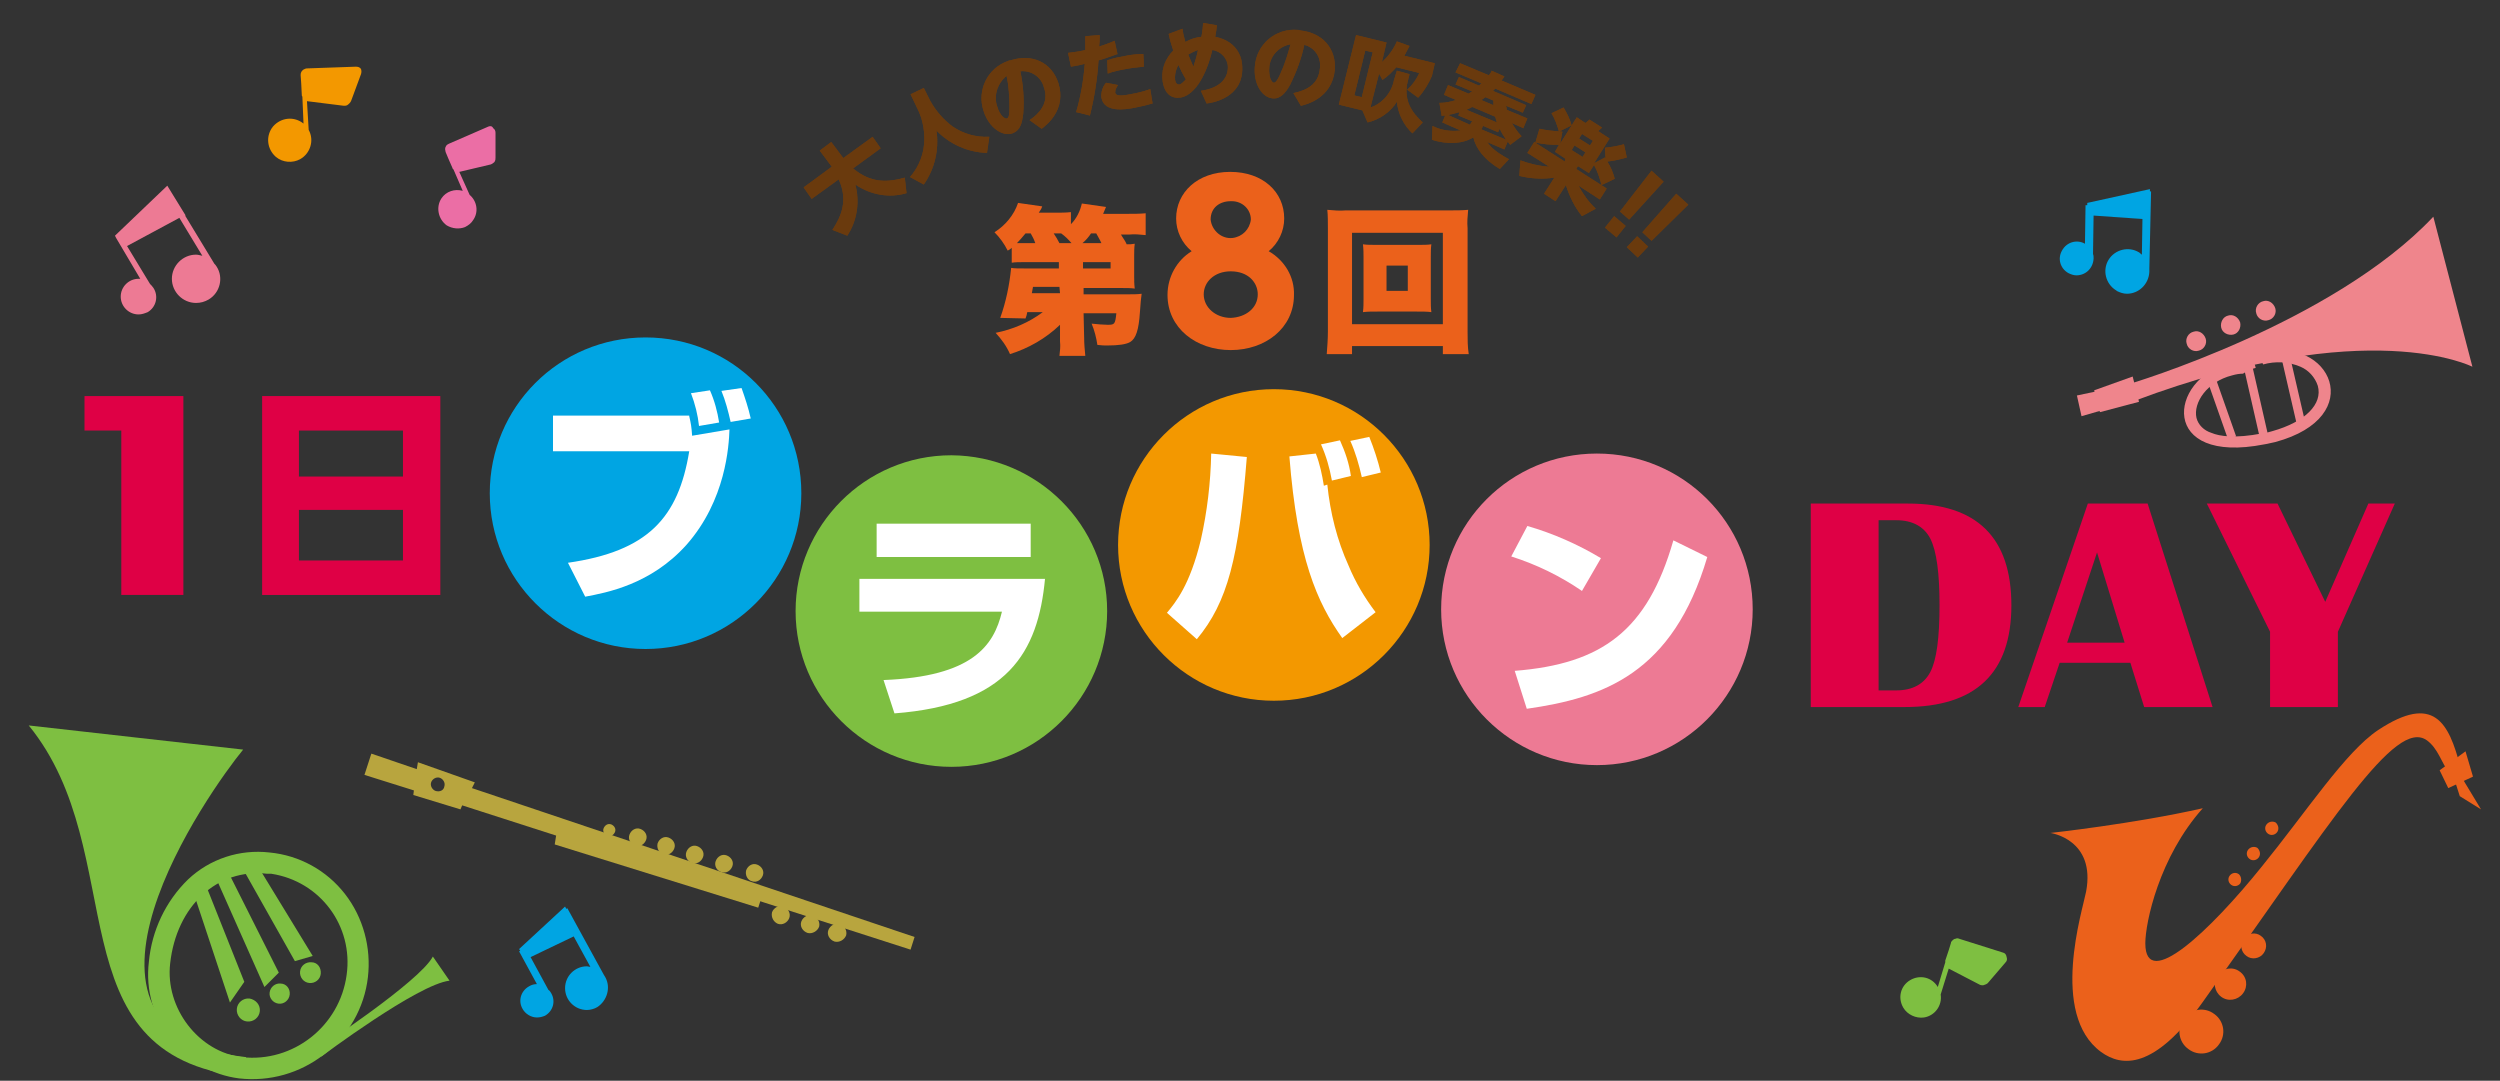 <?xml version="1.0" encoding="utf-8"?>
<!-- Generator: Adobe Illustrator 23.0.1, SVG Export Plug-In . SVG Version: 6.00 Build 0)  -->
<svg version="1.1" id="レイヤー_1" xmlns="http://www.w3.org/2000/svg" xmlns:xlink="http://www.w3.org/1999/xlink" x="0px"
	 y="0px" viewBox="0 0 434.9 188" style="enable-background:new 0 0 434.9 188;" xml:space="preserve">
<rect x="0" y="0" width="434.9" height="188" fill="#333333" stroke="none"/>
<style type="text/css">
	.st0{fill:#EF858C;}
	.st1{fill:none;}
	.st2{fill:#EB611B;}
	.st3{fill:#B8A53E;}
	.st4{fill:#7EBF41;}
	.st5{fill:#EB6EA5;}
	.st6{fill:#ED7A94;}
	.st7{fill:#00A5E3;}
	.st8{fill:#F39800;}
	.st9{fill:#FFFFFF;}
	.st10{fill:#DF0045;}
	.st11{fill:#6A3A0D;}
</style>
<g>
	<g id="お久しぶりさんも大歓迎">
		<g id="h1_mob">
			<g id="inst_and_notes">
				<g id="inst">
					<g>
						<path class="st0" d="M370.4,66.8c0,0,35.4-10.5,52.9-29.1l6.8,26.1c0,0-18.1-9.3-58.7,5.9L370.4,66.8z"/>
						<path class="st0" d="M392.7,61.5l1,1.9c2.1-0.6,4.4-0.5,6.5,0.4c1.4,0.6,2.5,1.8,3,3.3c0.9,3.2-2.2,6.3-7.9,7.9
							c-0.6,0.2-1.1,0.3-1.8,0.4c-4.7,0.9-7.4,0.5-8.8-0.1c-1.3-0.4-2.3-1.4-2.6-2.6c-0.6-2.6,1.8-6.3,6.2-7.4
							c0.7-0.2,1.3-0.3,2-0.3l0.4,0l-0.5,0c0.7-0.5,1.4-0.8,2.2-1l-0.6-2.3 M393.6,61.4c-1.2,0.3-2.4,0.8-3.5,1.4
							c-0.8,0.1-1.6,0.2-2.4,0.4c-10.5,2.8-12.1,17.7,6.2,14.1c0.7-0.1,1.3-0.3,1.9-0.4C412.1,72.5,405.3,58.3,393.6,61.4
							L393.6,61.4z"/>
						<line class="st1" x1="384.8" y1="66.3" x2="388.4" y2="76.4"/>
						
							<rect x="385.9" y="66" transform="matrix(0.943 -0.332 0.332 0.943 -1.783 132.21)" class="st0" width="1.5" height="10.7"/>
						
							<rect x="391.7" y="64" transform="matrix(0.975 -0.222 0.222 0.975 -5.74 88.68)" class="st0" width="1.5" height="11.9"/>
						
							<rect x="398" y="62.3" transform="matrix(0.975 -0.225 0.225 0.975 -5.146 91.239)" class="st0" width="1.5" height="11.9"/>
						<path class="st0" d="M383.7,58.9c0.3,0.9-0.3,1.9-1.2,2.1c-0.9,0.3-1.9-0.3-2.1-1.2c-0.3-0.9,0.3-1.9,1.2-2.1c0,0,0,0,0,0
							C382.5,57.4,383.4,58,383.7,58.9z"/>
						<path class="st0" d="M389.7,56.1c0.2,0.9-0.3,1.9-1.2,2.1c-0.9,0.2-1.9-0.3-2.1-1.2c-0.2-0.9,0.3-1.9,1.2-2.1
							C388.5,54.6,389.4,55.2,389.7,56.1C389.7,56.1,389.7,56.1,389.7,56.1z"/>
						<path class="st0" d="M395.8,53.6c0.3,0.9-0.3,1.9-1.2,2.1c-0.9,0.3-1.9-0.3-2.1-1.2c-0.3-0.9,0.3-1.9,1.2-2.1
							C394.6,52.1,395.5,52.7,395.8,53.6z"/>
						<polygon class="st0" points="371,65.5 372.1,69.9 365.3,71.7 364.3,67.9 						"/>
						<polygon class="st0" points="361.3,68.8 366,67.8 366.6,71.1 362.1,72.4 						"/>
					</g>
					<g>
						<path class="st2" d="M413.7,127c-5.7,3.8-12.4,14.1-20.2,23.7c-9,11.2-20.3,21.9-20.3,13.4c0-3.6,2.4-15,10-23.5
							c-11.9,2.7-26.5,4.3-26.5,4.3s7.9,1.1,6.2,10.2c-0.6,3.2-6.4,21.3,2.6,27.9c3.6,2.6,9.2,3.2,17.7-8.7
							c22.6-31.7,33.5-49.5,39-45.5c1.9,1.4,2.5,3.8,3.8,5.6c0.6-0.4,1.3-0.7,2-1C426,125.7,423.4,120.6,413.7,127z"/>
						<polygon class="st2" points="428.9,130.7 424.4,134 425.9,137.1 430.2,135.1 						"/>
						<polygon class="st2" points="428.4,135.5 431.6,140.8 427.9,138.5 427.2,136.3 						"/>
						<path class="st2" d="M393.8,165.8c-0.7,1-2.1,1.2-3,0.5c-1-0.7-1.2-2.1-0.5-3c0.7-1,2.1-1.2,3-0.5c0,0,0,0,0,0
							C394.3,163.5,394.5,164.8,393.8,165.8C393.8,165.8,393.8,165.8,393.8,165.8z"/>
						<path class="st2" d="M390.2,172.8c-0.9,1.2-2.6,1.5-3.8,0.6c-1.2-0.9-1.5-2.6-0.6-3.8c0.9-1.2,2.6-1.5,3.8-0.6
							C390.9,169.9,391.1,171.6,390.2,172.8C390.3,172.8,390.2,172.8,390.2,172.8z"/>
						<path class="st2" d="M386,181.7c-1.2,1.7-3.6,2.1-5.3,0.8c-1.7-1.2-2.1-3.6-0.8-5.3c1.2-1.7,3.6-2.1,5.3-0.8c0,0,0,0,0,0
							C386.9,177.6,387.3,180,386,181.7z"/>
						<path class="st2" d="M389.7,153.7c-0.4,0.5-1.1,0.6-1.6,0.2c-0.5-0.4-0.6-1.1-0.2-1.6c0.4-0.5,1.1-0.6,1.6-0.2
							C389.9,152.5,390,153.2,389.7,153.7z"/>
						<path class="st2" d="M392.9,149.2c-0.4,0.5-1.1,0.6-1.6,0.2c-0.5-0.4-0.6-1.1-0.2-1.6c0.4-0.5,1.1-0.6,1.6-0.3
							C393.2,148,393.3,148.7,392.9,149.2z"/>
						<path class="st2" d="M396.1,144.8c-0.4,0.5-1.1,0.6-1.6,0.2c-0.5-0.4-0.6-1.1-0.2-1.6c0.4-0.5,1.1-0.6,1.6-0.3
							C396.4,143.6,396.5,144.3,396.1,144.8C396.1,144.8,396.1,144.8,396.1,144.8z"/>
					</g>
					<g>
						<path class="st3" d="M105,144.1c0.2-0.5,0.7-0.9,1.3-0.7c0.5,0.2,0.9,0.7,0.7,1.3c-0.2,0.5-0.7,0.9-1.3,0.7c0,0,0,0,0,0
							C105.1,145.2,104.8,144.6,105,144.1z"/>
						<path class="st3" d="M109.5,145.2c0.3-0.8,1.1-1.3,1.9-1c0.8,0.3,1.3,1.1,1,1.9c-0.3,0.8-1.1,1.3-1.9,1
							C109.7,146.9,109.2,146,109.5,145.2C109.5,145.2,109.5,145.2,109.5,145.2z"/>
						<path class="st3" d="M114.4,146.7c0.3-0.8,1.1-1.3,1.9-1s1.3,1.1,1,1.9c-0.3,0.8-1.1,1.3-1.9,1
							C114.6,148.4,114.2,147.5,114.4,146.7C114.4,146.7,114.4,146.7,114.4,146.7z"/>
						<path class="st3" d="M119.4,148.2c0.3-0.8,1.1-1.3,1.9-1c0.8,0.3,1.3,1.1,1,1.9c-0.3,0.8-1.1,1.3-1.9,1
							C119.6,149.9,119.1,149,119.4,148.2z"/>
						<path class="st3" d="M124.5,149.8c0.3-0.8,1.1-1.3,1.9-1c0.8,0.3,1.3,1.1,1,1.9c-0.3,0.8-1.1,1.3-1.9,1
							C124.7,151.5,124.2,150.6,124.5,149.8z"/>
						<path class="st3" d="M129.8,151.4c0.3-0.8,1.1-1.3,1.9-1c0.8,0.3,1.3,1.1,1,1.9c-0.3,0.8-1.1,1.3-1.9,1
							C130,153.1,129.6,152.2,129.8,151.4z"/>
						<path class="st3" d="M134.3,158.7c0.3-0.8,1.2-1.3,2-1c0.8,0.3,1.3,1.2,1,2c-0.3,0.8-1.2,1.3-2,1
							C134.6,160.4,134.1,159.6,134.3,158.7C134.3,158.7,134.3,158.7,134.3,158.7z"/>
						<path class="st3" d="M139.4,160.3c0.3-0.8,1.2-1.3,2-1.1c0.8,0.3,1.3,1.2,1.1,2c-0.3,0.8-1.2,1.3-2,1.1c0,0,0,0,0,0
							C139.6,162,139.1,161.1,139.4,160.3z"/>
						<path class="st3" d="M144.1,161.8c0.3-0.8,1.2-1.3,2-1.1c0.8,0.3,1.3,1.2,1.1,2c-0.3,0.8-1.2,1.3-2,1.1c0,0,0,0,0,0
							C144.3,163.5,143.8,162.6,144.1,161.8z"/>
						<polygon class="st3" points="97.1,143.1 96.5,146.9 131.9,157.9 132.9,154.8 						"/>
						<path class="st3" d="M82.1,137.1l0.5-1l-9.9-3.5l-0.2,1.2l-7.9-2.7l-1.2,3.7l8.6,2.7l-0.1,0.8l8.2,2.5l0.3-0.7l78,25.1
							l0.7-2.2L82.1,137.1z M75.8,137.6c-0.6-0.2-1-0.9-0.8-1.5c0.2-0.6,0.9-1,1.5-0.8c0.6,0.2,1,0.9,0.8,1.5c0,0,0,0,0,0
							C77.2,137.5,76.5,137.8,75.8,137.6L75.8,137.6z"/>
					</g>
					<g>
						<path class="st4" d="M42.8,183.9c-36.4-4.1-6.2-46.6-0.5-53.5L5,126.2c18.2,22.3,3.9,57.4,37.4,61.1"/>
						<path class="st4" d="M41.6,187.6c-4.7-0.6-8.9-3-11.8-6.7c-3.1-3.8-4.5-8.7-3.9-13.6c0.5-5.4,2.9-10.5,6.8-14.3
							c3.8-3.6,9-5.3,14.2-4.7c5.2,0.5,9.9,3.1,13.1,7.2c3.2,4.1,4.6,9.4,4,14.5c-0.6,5.3-3.4,10.2-7.6,13.4
							C52.2,186.7,46.9,188.2,41.6,187.6z M46.5,152c-8.7-1-15.8,5.6-16.9,15.6c-0.9,7.8,5,15.4,12.5,16.3c8.9,1,17-5.4,18.2-14.3
							c1.2-8.5-4.6-16.3-13.1-17.6C47,152,46.7,152,46.5,152L46.5,152z"/>
						<polygon class="st4" points="35.7,153.7 42.5,170.8 40,174.4 33.7,155.4 						"/>
						<polygon class="st4" points="39.7,151.7 48.5,169.2 46,171.7 37.6,152.8 						"/>
						<polygon class="st4" points="44.2,149.6 54.4,166.3 51.3,167.2 42,150.7 						"/>
						<path class="st4" d="M55.8,169.4c-0.1,1-1,1.7-2,1.6c-1-0.1-1.7-1-1.6-2c0.1-1,1-1.7,2-1.6C55.2,167.4,55.9,168.3,55.8,169.4
							C55.8,169.4,55.8,169.4,55.8,169.4z"/>
						<path class="st4" d="M50.4,173c-0.1,1-1,1.7-1.9,1.6c-1-0.1-1.7-1-1.6-1.9c0.1-1,1-1.7,1.9-1.6c0,0,0,0,0,0
							C49.8,171.1,50.5,172,50.4,173z"/>
						<path class="st4" d="M45.2,175.9c-0.1,1.1-1.1,1.9-2.2,1.8c-1.1-0.1-1.9-1.1-1.8-2.2c0.1-1.1,1.1-1.9,2.2-1.8c0,0,0,0,0,0
							C44.5,173.9,45.3,174.8,45.2,175.9z"/>
						<path class="st4" d="M55.9,183.8c0,0,16.8-12.6,22.3-13.2l-2.9-4.2C73,170.8,55,182.6,55,182.6L55.9,183.8z"/>
					</g>
				</g>
				<g id="note">
					<path class="st5" d="M85,22l-6.9,3c-0.2,0.1-0.4,0.2-0.5,0.4c-0.2,0.3-0.2,0.6-0.1,0.9l0,0.1l0,0l0.5,1.2l0.7,1.6
						c0,0.1,0.1,0.2,0.2,0.3l1.6,3.7c-1.4-0.4-2.9,0.1-3.7,1.3c-1,1.5-0.6,3.6,0.9,4.7c1,0.6,2.2,0.7,3.2,0.3
						c0.6-0.3,1.1-0.7,1.4-1.2l0,0c1-1.4,0.7-3.3-0.6-4.4l-1.8-4l5.5-1.3c0.2-0.1,0.4-0.2,0.6-0.4c0.2-0.3,0.2-0.5,0.2-0.8l0-4.3
						c0-0.3-0.1-0.6-0.4-0.8C85.6,21.9,85.3,21.9,85,22z"/>
					<path class="st6" d="M20.2,41.4L20.2,41.4l4.2,7.1c-0.1,0-0.2,0-0.3,0c-1.7,0-3.1,1.4-3.1,3.1c0,1.7,1.4,3.1,3.1,3.1
						c0.6,0,1.1-0.2,1.6-0.4l0,0c1.5-0.9,1.9-2.8,1-4.2c0,0,0,0,0,0c-0.2-0.3-0.4-0.5-0.6-0.7l-4-6.6l9.1-4.9l4,6.6
						c-0.4-0.1-0.8-0.2-1.1-0.2c-2.3,0-4.2,1.9-4.2,4.2c0,2.3,1.9,4.2,4.2,4.2c0.8,0,1.5-0.2,2.2-0.6l0,0c2-1.2,2.6-3.8,1.4-5.7
						c-0.1-0.2-0.3-0.4-0.4-0.5l-5.1-8.4l0.1,0l-3.2-5.2L20,41L20.2,41.4z"/>
					<path class="st7" d="M105.3,170c-0.1-0.2-0.2-0.3-0.3-0.5L98.7,158l-0.2,0.1l-0.2-0.4l-8,7.4l0.2,0.3l-0.2,0.1l3.1,5.7
						c-0.5,0-0.9,0.1-1.4,0.4c-1.4,0.8-1.9,2.5-1.1,3.9c0.5,0.9,1.5,1.5,2.5,1.5h0c0.5,0,0.9-0.1,1.4-0.3l-0.3-0.6l0.3,0.6
						c1.4-0.8,1.9-2.5,1.1-3.9c0,0,0,0,0,0c-0.1-0.2-0.3-0.5-0.5-0.6l-3.1-5.7l7.5-3.6l2.9,5.3c-0.2,0-0.4-0.1-0.6-0.1
						c-2.1,0-3.8,1.7-3.8,3.8s1.7,3.8,3.8,3.8h0c0.6,0,1.3-0.2,1.8-0.5l-0.3-0.6l0.3,0.6C105.6,174.1,106.3,171.8,105.3,170
						C105.3,170,105.3,170,105.3,170L105.3,170z"/>
					<path class="st7" d="M373.9,47.3c0-0.2,0-0.4,0-0.6l0.3-13.4H374l0-0.4l-10.9,2.4l0,0.4h-0.3l-0.1,6.7c-1.4-0.8-3.2-0.3-4,1.2
						c-0.8,1.4-0.3,3.1,1.1,3.9h0c0.4,0.2,0.9,0.4,1.4,0.4l0-0.7l0,0.7c1.6,0,2.9-1.2,3-2.9c0-0.3,0-0.6-0.1-0.8l0.1-6.7l8.5,0.6
						l-0.1,6.2c-0.2-0.1-0.3-0.3-0.5-0.4c-1.8-1.1-4.2-0.5-5.3,1.3c-1.1,1.8-0.5,4.2,1.3,5.3c0,0,0.1,0,0.1,0.1l0,0
						c0.6,0.3,1.2,0.5,1.8,0.5l0-0.7l0,0.7C372.1,51.1,373.8,49.4,373.9,47.3C373.9,47.3,373.9,47.3,373.9,47.3L373.9,47.3z"/>
					<path class="st4" d="M348.4,165.7l-7.6-2.4c-0.2-0.1-0.4-0.1-0.6,0c-0.3,0-0.6,0.3-0.8,0.6l0,0.1l0,0l-0.4,1.3l-0.6,1.8
						c0,0.1,0,0.2,0,0.3l-1.3,4.3c-1-1.7-3.1-2.2-4.8-1.2c-1.7,1-2.2,3.1-1.2,4.8c0.7,1.2,2.2,1.9,3.6,1.7l0,0
						c1.9-0.3,3.2-2.1,2.9-4c0,0,0,0,0,0v0l1.4-4.5c0,0,0,0,0,0l5.4,2.8l0.2-0.3l-0.2,0.3c0.2,0.1,0.4,0.1,0.6,0.1
						c0.3-0.1,0.7-0.2,0.9-0.5l3-3.5c0.2-0.2,0.3-0.5,0.2-0.8C349,166,348.8,165.8,348.4,165.7z"/>
					<path class="st8" d="M61.9,11.6l-8.5,0.3c-0.2,0-0.4,0.1-0.6,0.2c-0.3,0.2-0.5,0.5-0.5,0.9v0.1h0l0.1,1.4l0.1,2
						c0,0.1,0,0.2,0.1,0.3l0.2,4.7c-1.6-1.3-3.9-1.1-5.3,0.5c-1.3,1.6-1.1,3.9,0.5,5.3c1.2,1,2.9,1.1,4.2,0.4l0,0
						c1.8-1,2.5-3.3,1.5-5.1l0,0l-0.3-5l0,0l6.4,0.8l0.1-0.4l-0.1,0.4c0.2,0,0.4,0,0.6-0.1c0.3-0.2,0.6-0.5,0.7-0.8l1.7-4.6
						c0.1-0.3,0.1-0.6,0-0.9C62.6,11.7,62.3,11.6,61.9,11.6z"/>
				</g>
			</g>
			<g id="LOGO">
				<g id="ブラバン">
					<path class="st7" d="M139.4,85.8c0,14.9-12.1,27.1-27.1,27.1c-14.9,0-27.1-12.1-27.1-27.1s12.1-27.1,27.1-27.1c0,0,0,0,0,0
						C127.3,58.7,139.4,70.8,139.4,85.8z"/>
					<path class="st9" d="M119.9,72.4c0.3,1.3,0.4,1.9,0.5,3.4l6.5-1.1c-0.1,2.8-0.6,12.3-7.5,20.1c-6.2,6.9-13.9,8.3-17.6,9l-3-5.9
						c13.9-2,19.2-7.8,21.1-19.4H96.2v-6.2H119.9z M121.6,74.1c-0.2-1.9-0.7-3.9-1.4-5.7l3.3-0.5c0.8,1.8,1.3,3.7,1.6,5.6
						L121.6,74.1z M127.1,73.4c-0.4-1.8-0.9-3.7-1.6-5.4l3.5-0.5c0.6,1.7,1.2,3.5,1.6,5.3L127.1,73.4z"/>
					<path class="st4" d="M192.6,106.3c0,14.9-12.1,27.1-27.1,27.1c-14.9,0-27.1-12.1-27.1-27.1c0-14.9,12.1-27.1,27.1-27.1
						C180.5,79.3,192.6,91.4,192.6,106.3C192.6,106.3,192.6,106.3,192.6,106.3z"/>
					<path class="st9" d="M181.8,100.6c-1.2,13-6.6,22-26.2,23.5l-1.9-5.8c15.5-0.6,19.2-6,20.6-11.9h-24.8v-5.7H181.8z M179.3,91.1
						v5.8h-26.8v-5.8H179.3z"/>
					<path class="st8" d="M248.7,94.8c0,14.9-12.1,27.1-27.1,27.1c-14.9,0-27.1-12.1-27.1-27.1c0-14.9,12.1-27.1,27.1-27.1
						C236.6,67.7,248.7,79.9,248.7,94.8C248.7,94.8,248.7,94.8,248.7,94.8z"/>
					<path class="st9" d="M203,106.6c1.5-1.8,4-4.8,5.9-12.7c1.1-4.9,1.7-9.9,1.8-15l6.2,0.6c-1.4,17.5-3.3,25.2-8.7,31.7L203,106.6
						z M228.9,78.9c0.7,1.8,1.1,3.7,1.4,5.6l0.6-0.2c0.5,4.9,1.7,9.7,3.7,14.1c1.2,2.9,2.8,5.6,4.7,8.1l-5.8,4.5
						c-4.4-6.2-7.8-13.9-9.2-31.6L228.9,78.9z M231.7,83.6c-0.4-2.2-1-4.3-1.9-6.3l3.3-0.7c0.9,2,1.6,4,1.9,6.2L231.7,83.6z
						 M236.9,83c-0.5-2.2-1.1-4.3-2-6.3l3.3-0.7c0.8,2,1.5,4.1,2,6.2L236.9,83z"/>
					<path class="st6" d="M304.9,106c0,14.9-12.1,27.1-27.1,27.1c-14.9,0-27.1-12.1-27.1-27.1s12.1-27.1,27.1-27.1c0,0,0,0,0,0
						C292.8,78.9,304.9,91,304.9,106C304.9,106,304.9,106,304.9,106z"/>
					<path class="st9" d="M275.2,102.8c-3.8-2.6-7.9-4.6-12.3-6l2.8-5.3c4.5,1.3,8.8,3.2,12.8,5.6L275.2,102.8z M263.5,116.7
						c15.2-1.2,23.1-7,27.6-22.7l5.9,2.9c-6,20.3-18.1,24.5-31.4,26.4L263.5,116.7z"/>
				</g>
				<path class="st10" d="M315,123V87.6h16.9c12,0,18,5.9,18,17.7c0,11.8-6.2,17.7-18.6,17.7L315,123z M326.8,120.1h3.1
					c2.8,0,4.8-1.1,5.9-3.2c1.1-2.1,1.6-6,1.6-11.6c0-5.6-0.5-9.4-1.6-11.6c-1.1-2.1-3.1-3.2-5.9-3.2h-3.1V120.1z"/>
				<path class="st10" d="M373.6,87.6l11.3,35.4h-11.9l-2.4-7.7h-12.3l-2.6,7.7h-4.6l12.1-35.4H373.6z M359.6,111.8h10l-4.8-15.7
					L359.6,111.8z"/>
				<path class="st10" d="M416.6,87.6l-9.9,22.3V123h-11.8v-13.1l-11-22.3h12.3l8.3,17.1l7.5-17.1H416.6z"/>
				<path class="st10" d="M31.9,68.9v34.6H21.1V74.9h-6.4v-6H31.9z"/>
				<path class="st10" d="M45.6,68.9h31v34.6h-31V68.9z M70.2,74.9H52v8h18.1V74.9z M70.2,88.7H52v8.8h18.1V88.7z"/>
				<g id="第_回">
					<path class="st2" d="M184.4,56.5c-2.5,2.4-5.5,4.1-8.7,5.1c-0.6-1.4-1.5-2.6-2.5-3.7c3-0.6,5.8-1.8,8.2-3.6h-2.7
						c-0.1,0.5-0.1,0.6-0.3,1.1l-4.4-0.1c1-2.8,1.6-5.7,1.9-8.7c0.5,0.1,1.3,0.1,2.6,0.1h5.7l0-1.1h-5.8c-1.2,0-1.7,0-2.4,0.1v-2.6
						c-0.2,0.2-0.2,0.2-0.7,0.5c-0.6-1.2-1.4-2.3-2.3-3.2c1.9-1.2,3.4-3,4.1-5.1l4.2,0.6c-0.2,0.6-0.3,0.6-0.6,1.1h2.9
						c0.9,0,1.8,0,2.7-0.1V39c1-1,1.6-2.3,1.9-3.6l4.2,0.6c-0.2,0.5-0.3,0.7-0.5,1.2h4.3c1,0,2.1,0,3.1-0.1v3.8
						c-1-0.1-1.9-0.2-2.9-0.1h-1.4c0.4,0.7,0.7,1,1,1.7c0.6,0,0.8,0,1.4-0.1c-0.1,0.7-0.1,1.5-0.1,2.2v3.4c0,0.7,0,1.4,0.1,2.2
						c-0.7-0.1-1.5-0.1-2.6-0.1h-6.3l0,1.1h7.6c1,0,1.8,0,2.5-0.1c-0.1,0.7-0.2,1.7-0.3,3.2c-0.2,3.1-0.7,4.6-1.7,5.2
						c-0.7,0.4-2,0.6-4,0.6c-0.4,0-0.9,0-1.7-0.1c-0.2-1.3-0.5-2.5-1-3.7c1,0.1,2.1,0.2,2.8,0.2c1.2,0,1.3-0.1,1.5-2h-5.7l0.1,4.3
						c0,1,0.1,2.1,0.2,3.1h-4.5c0.1-0.8,0.2-1.7,0.1-2.5v-0.6L184.4,56.5z M180.1,42.3c-0.2-0.6-0.5-1.2-0.8-1.7h-0.9
						c-0.5,0.6-1,1.2-1.5,1.7c0.5,0,0.8,0,1.5,0L180.1,42.3z M184.3,49.9h-4.6c-0.1,0.5-0.1,0.5-0.2,1.1h4.9L184.3,49.9z
						 M186.4,42.3c-0.5-0.6-1.1-1.2-1.8-1.7h-1.3c0.4,0.6,0.7,1.1,1,1.7H186.4z M191.6,42.3c-0.3-0.7-0.6-1.1-0.9-1.7h-0.9
						c-0.4,0.6-0.9,1.2-1.5,1.7H191.6z M188.4,46.7h4.8v-1.1h-4.8V46.7z"/>
					<path class="st2" d="M251,61.6v-1.4h-15.8v1.4h-4.4c0.1-1.3,0.2-2.6,0.2-3.9v-18c0-1.1,0-2.2-0.1-3.2c1.1,0.1,2.2,0.2,3.2,0.1
						h18.1c1.1,0,2.2,0,3.2-0.1c-0.1,1.1-0.2,2.2-0.1,3.2v18c0,1.3,0,2.6,0.2,3.9L251,61.6z M235.2,56.4H251V40.5h-15.8V56.4z
						 M246.5,42.6c1.1,0,1.8,0,2.5-0.1c-0.1,0.7-0.1,1.4-0.1,2.3V52c0,0.9,0,1.5,0.1,2.3c-0.7-0.1-1.4-0.1-2.5-0.1h-6.9
						c-1.1,0-1.7,0-2.5,0.1c0.1-0.8,0.1-1.5,0.1-2.3v-7.2c0-0.7,0-1.4-0.1-2.3c0.7,0.1,1.4,0.1,2.5,0.1L246.5,42.6z M241.2,50.6h3.7
						v-4.4h-3.7V50.6z"/>
					<path class="st2" d="M225.1,51.3c0,5.8-5,9.6-11,9.6c-6,0-11-3.8-11-9.6c0-3.1,1.6-6,4.2-7.6c-1.7-1.4-2.7-3.5-2.7-5.7
						c0-4.5,3.7-8.1,9.4-8.1c5.7,0,9.4,3.5,9.4,8.1c0,2.2-1,4.3-2.7,5.7C223.5,45.3,225.2,48.2,225.1,51.3z M218.8,51.2
						c0-2-1.6-4-4.7-4c-2.9,0-4.7,1.9-4.7,4c0,2.3,2.1,4.1,4.7,4.1C216.7,55.2,218.8,53.6,218.8,51.2L218.8,51.2z M217.6,38.2
						c0-1.8-1.5-3.2-3.3-3.2c-0.1,0-0.2,0-0.2,0c-1.9,0-3.5,1.1-3.5,3.2c0.2,1.9,1.9,3.4,3.8,3.2C216.1,41.2,217.4,39.9,217.6,38.2
						L217.6,38.2z"/>
				</g>
				<g id="大人のための吹奏楽_">
					<path class="st11" d="M144.8,40c1.5-2.3,2.8-5.1,1.1-8.8l-4.7,3.4l-1.4-2l4.9-3.6l-2.1-2.8l2-1.5l2.1,2.8l5.1-3.7l1.4,2
						l-4.8,3.5c3,2.5,5.8,2.5,9,1.6l0.3,2.7c-3,0.9-6.3,0.3-8.9-1.5c0.8,3.1,0.3,6.3-1.4,8.9L144.8,40z"/>
					<path class="st11" d="M158.4,16.4l2.3-1.1l1.1,2.2c1,1.8,2.3,3.3,3.9,4.5c1.9,1.3,4.1,1.9,6.4,1.8l-0.4,2.8
						c-3.3-0.1-6.5-1.5-8.8-3.9c0.5,3.3-0.3,6.7-2.2,9.4l-2.4-1.3c1.6-1.8,2.5-4.2,2.5-6.6c0-1.9-0.4-3.8-1.3-5.5L158.4,16.4z"/>
					<path class="st11" d="M179.1,20.9c1.5-1,3.5-2.9,2.5-5.7c-0.5-1.9-2.3-3-4.1-2.8c0.5,2.4,0.7,4.9,0.5,7.4
						c-0.2,1.6-0.5,2.9-1.9,3.4c-1.7,0.6-4.1-1-5-3.9c-1.2-3.6,0.7-7.5,4.3-8.7c0.1-0.1,0.3-0.1,0.4-0.1c3.7-1.2,7.1,0.3,8.3,3.9
						c1.5,4.7-2.1,7.4-2.9,8L179.1,20.9z M173.5,18.6c0.4,1.4,1.3,2.2,1.7,2c0.4-0.1,0.4-1.3,0.4-1.9c0-1.8-0.1-3.7-0.5-5.5
						C173.5,14.5,172.8,16.7,173.5,18.6L173.5,18.6z"/>
					<path class="st11" d="M187.2,19.5c0.8-2.7,1.3-5.6,1.5-8.4c-0.7,0.2-1.2,0.3-2.4,0.5l-0.5-2.4c1.7-0.2,2.7-0.4,3-0.5
						c0-1.3,0-1.7,0-2.4l2.5-0.2c0,1,0,1.3-0.1,2c0.9-0.3,1.8-0.6,2.7-1l0.5,2.3c-1.7,0.6-2.8,1-3.3,1.1c-0.2,3.2-0.7,6.4-1.5,9.6
						L187.2,19.5z M194.5,14.8c-0.3,0.4-0.5,0.8-0.5,1.3c0.1,0.5,0.6,0.7,2.6,0.3c1.2-0.2,2.4-0.5,3.5-0.9l0.4,2.5
						c-1.1,0.3-2.3,0.6-3.4,0.8c-1.2,0.2-5,0.9-5.5-1.8c-0.1-0.9,0.2-1.9,0.8-2.6L194.5,14.8z M199,11.6c-1,0.1-2.1,0.2-3.1,0.4
						c-1.1,0.2-2.2,0.4-3.2,0.8l-0.1-2.3c1.1-0.4,2.2-0.6,3.3-0.8c1-0.2,2-0.3,3-0.3L199,11.6z"/>
					<path class="st11" d="M211.7,4.4c-0.1,0.8-0.1,0.9-0.3,2c4.3,0.9,4.7,4.2,4.7,5.3c0.2,5.3-5.2,6.2-6.2,6.3l-1-2.2
						c3.4-0.5,4.7-2.2,4.7-4.1c0-1.5-1.2-2.8-2.7-3c-1.5,6.2-4.1,8.3-5.9,8.3c-1.8,0.1-2.7-1.5-2.8-3.4c-0.1-1.8,0.6-3.5,1.9-4.8
						c-0.4-1.2-0.6-1.9-0.8-2.9l2.4-0.9c0.1,0.8,0.3,1.6,0.5,2.3c0.9-0.5,1.8-0.8,2.8-0.9c0-0.1,0.2-1,0.3-2.4L211.7,4.4z M205,11.3
						c-0.4,0.7-0.6,1.4-0.6,2.2c0,1,0.4,1.2,0.7,1.2c0.4,0,0.8-0.5,1.2-0.9C205.8,13,205.4,12.2,205,11.3z M206.7,9.5
						c0.3,0.7,0.6,1.4,0.9,2.1c0.3-0.9,0.6-1.9,0.8-2.9C207.8,8.9,207.2,9.2,206.7,9.5L206.7,9.5z"/>
					<path class="st11" d="M225,16.2c1.8-0.4,4.3-1.2,4.6-4.2c0.3-1.9-0.8-3.7-2.7-4.2c-0.5,2.4-1.4,4.8-2.5,7
						c-0.8,1.4-1.7,2.5-3.1,2.3c-1.8-0.2-3.3-2.6-3-5.6c0.3-3.8,3.6-6.6,7.4-6.3c0.2,0,0.3,0,0.5,0.1c3.9,0.4,6.3,3.2,6,6.9
						c-0.5,4.9-5,6-5.9,6.2L225,16.2z M220.8,11.8c-0.1,1.4,0.3,2.5,0.8,2.6c0.4,0,0.9-1,1.1-1.5c0.8-1.7,1.3-3.4,1.8-5.2
						C222.4,8.1,220.9,9.8,220.8,11.8L220.8,11.8z"/>
					<path class="st11" d="M243,12.3l2.2,0.6l-0.3,1.2c-0.8,3.2,0.6,5.4,2.6,7.2l-1.8,1.9c-1.5-1.4-2.5-3.4-2.7-5.5
						c-1.1,1.8-3,3.1-5.1,3.6l-0.9-2.1l-4.1-1l3-12.1l5.3,1.3l-0.8,3.4c1.1-1,2-2.2,2.6-3.6l2.2,0.8c-0.3,0.6-0.6,1.1-0.9,1.7
						l5.3,1.3l-0.5,2.2c-0.6,1.4-1.4,2.7-2.4,3.8l-1.9-1.4c0.9-0.8,1.6-1.8,2.1-2.9l-4-1c-0.7,0.8-1.5,1.6-2.4,2.2l-0.6-1.1
						l-1.5,5.9c2.1-0.7,3.7-2.6,4.1-4.8L243,12.3z M238.8,9.1l-1.3-0.3l-1.9,7.8l1.3,0.3L238.8,9.1z"/>
					<path class="st11" d="M261.7,26l-3-1.3c0.5,0.7,1.2,1.6,3.8,3l-1.6,1.7c-2.6-1.6-4.1-3.4-4.6-5.5c-2.8,1.7-6.4,0.7-7.2,0.4
						l0.1-2.4c1.5,0.8,3.3,1,4.9,0.8l-3.2-1.4l0.5-1.2c-0.1,0-0.5,0-0.6,0.1l-0.4-2.3c1,0,2-0.2,2.9-0.5l-2.1-0.9l0.7-1.7l3.6,1.5
						c0.1-0.1,0.3-0.2,0.6-0.4l-2.9-1.2l0.6-1.3l3.5,1.5c0.1-0.1,0.2-0.2,0.4-0.4l-4.5-1.9L254,11l5,2.1c0.3-0.4,0.4-0.5,0.5-0.8
						l2.2,1c-0.1,0.2-0.2,0.3-0.5,0.7l5.9,2.5l-0.7,1.6l-6.3-2.7c-0.1,0.1-0.3,0.4-0.4,0.4l5.8,2.5l-0.6,1.3l-2.9-1.2
						c0.1,0.4,0.1,0.5,0.1,0.7l3.6,1.5l-0.7,1.7l-2-0.9c0.5,0.8,1,1.6,1.7,2.3l-2,1.5c-0.1-0.2-0.2-0.2-0.4-0.6L261.7,26z
						 M255.7,21.7c0.1-0.2,0.3-0.4,0.4-0.6l-2.4-1l0.2-0.6c-0.7,0.2-1.4,0.4-2,0.5L255.7,21.7z M260.4,21.3c-0.1-0.3-0.2-0.7-0.3-1
						l-4-1.7c-0.3,0.2-0.6,0.3-1,0.5L260.4,21.3z M262,24.3c-0.4-0.6-0.8-1.2-1.1-1.9l-0.3,0.6l-2.6-1.1c-0.1,0.2-0.2,0.4-0.3,0.6
						L262,24.3z M257.7,17.4l2.1,0.9c0-0.3,0-0.5,0-0.8l-1.4-0.6L257.7,17.4z"/>
					<path class="st11" d="M272.3,27.6l-1.8-1.2l0.7-1.2c-1.4,0-2.7-0.1-4.1-0.4l0.7-2.4c1.3,0.3,2.6,0.4,4,0.5l-0.4,2.1l2.9-4.6
						l1.5,1c0.3-0.2,0.5-0.4,0.7-0.6l2.2,1.4c-0.2,0.2-0.6,0.5-0.7,0.6l2,1.3l-2.7,4.3l1.9-1l0.1,0.2l-0.1-1.9
						c1.1-0.1,2.2-0.3,3.3-0.6l0.5,2.3c-1.1,0.3-2.3,0.6-3.4,0.7c0.6,0.9,1,1.9,1.3,3l-2.3,1.1c-0.3-1.2-0.7-2.4-1.3-3.5l-0.9,1.4
						l-1.9-1.2l-0.3,0.5l5.3,3.4l-1.2,1.9l-3.7-2.4c0.8,1.5,1.8,2.9,3,4l-2.4,1.3c-1.3-1.6-2.2-3.5-2.8-5.4l-1.8,2.8l-2-1.3l1.8-2.8
						c-2,0.3-4.1,0.2-6.1-0.3l0.2-2.7c1.6,0.6,3.3,1,5,1.1l-3.8-2.4l1.2-1.9l5.3,3.4L272.3,27.6z M272,18.7c0.6,1,1.1,2,1.4,3.1
						l-2.2,1.1c-0.3-1.1-0.7-2.2-1.3-3.2L272,18.7z M273.9,25.3l-0.5,0.8l1.9,1.2l0.5-0.8L273.9,25.3z M275.2,23.3l-0.5,0.8l1.9,1.2
						l0.5-0.8L275.2,23.3z"/>
					<path class="st11" d="M280.8,37.6l2,1.7l-1.6,2l-2-1.7L280.8,37.6z M289.4,31.6l-6,6.6l-1.6-1.4l5.5-7.1L289.4,31.6z"/>
					<path class="st11" d="M284.8,41.1l1.9,1.8l-1.8,1.9l-1.9-1.8L284.8,41.1z M293.7,35.6l-6.4,6.3l-1.6-1.5l5.9-6.7L293.7,35.6z"
						/>
					<path class="st11" d="M144.8,40c1.5-2.3,2.8-5.1,1.1-8.8l-4.7,3.4l-1.4-2l4.9-3.6l-2.1-2.8l2-1.5l2.1,2.8l5.1-3.7l1.4,2
						l-4.8,3.5c3,2.5,5.8,2.5,9,1.6l0.3,2.7c-3,0.9-6.3,0.3-8.9-1.5c0.8,3.1,0.3,6.3-1.4,8.9L144.8,40z"/>
					<path class="st11" d="M158.4,16.4l2.3-1.1l1.1,2.2c1,1.8,2.3,3.3,3.9,4.5c1.9,1.3,4.1,1.9,6.4,1.8l-0.4,2.8
						c-3.3-0.1-6.5-1.5-8.8-3.9c0.5,3.3-0.3,6.7-2.2,9.4l-2.4-1.3c1.6-1.8,2.5-4.2,2.5-6.6c0-1.9-0.4-3.8-1.3-5.5L158.4,16.4z"/>
					<path class="st11" d="M179.1,20.9c1.5-1,3.5-2.9,2.5-5.7c-0.5-1.9-2.3-3-4.1-2.8c0.5,2.4,0.7,4.9,0.5,7.4
						c-0.2,1.6-0.5,2.9-1.9,3.4c-1.7,0.6-4.1-1-5-3.9c-1.2-3.6,0.7-7.5,4.3-8.7c0.1-0.1,0.3-0.1,0.4-0.1c3.7-1.2,7.1,0.3,8.3,3.9
						c1.5,4.7-2.1,7.4-2.9,8L179.1,20.9z M173.5,18.6c0.4,1.4,1.3,2.2,1.7,2c0.4-0.1,0.4-1.3,0.4-1.9c0-1.8-0.1-3.7-0.5-5.5
						C173.5,14.5,172.8,16.7,173.5,18.6L173.5,18.6z"/>
					<path class="st11" d="M187.2,19.5c0.8-2.7,1.3-5.6,1.5-8.4c-0.7,0.2-1.2,0.3-2.4,0.5l-0.5-2.4c1.7-0.2,2.7-0.4,3-0.5
						c0-1.3,0-1.7,0-2.4l2.5-0.2c0,1,0,1.3-0.1,2c0.9-0.3,1.8-0.6,2.7-1l0.5,2.3c-1.7,0.6-2.8,1-3.3,1.1c-0.2,3.2-0.7,6.4-1.5,9.6
						L187.2,19.5z M194.5,14.8c-0.3,0.4-0.5,0.8-0.5,1.3c0.1,0.5,0.6,0.7,2.6,0.3c1.2-0.2,2.4-0.5,3.5-0.9l0.4,2.5
						c-1.1,0.3-2.3,0.6-3.4,0.8c-1.2,0.2-5,0.9-5.5-1.8c-0.1-0.9,0.2-1.9,0.8-2.6L194.5,14.8z M199,11.6c-1,0.1-2.1,0.2-3.1,0.4
						c-1.1,0.2-2.2,0.4-3.2,0.8l-0.1-2.3c1.1-0.4,2.2-0.6,3.3-0.8c1-0.2,2-0.3,3-0.3L199,11.6z"/>
					<path class="st11" d="M211.7,4.4c-0.1,0.8-0.1,0.9-0.3,2c4.3,0.9,4.7,4.2,4.7,5.3c0.2,5.3-5.2,6.2-6.2,6.3l-1-2.2
						c3.4-0.5,4.7-2.2,4.7-4.1c0-1.5-1.2-2.8-2.7-3c-1.5,6.2-4.1,8.3-5.9,8.3c-1.8,0.1-2.7-1.5-2.8-3.4c-0.1-1.8,0.6-3.5,1.9-4.8
						c-0.4-1.2-0.6-1.9-0.8-2.9l2.4-0.9c0.1,0.8,0.3,1.6,0.5,2.3c0.9-0.5,1.8-0.8,2.8-0.9c0-0.1,0.2-1,0.3-2.4L211.7,4.4z M205,11.3
						c-0.4,0.7-0.6,1.4-0.6,2.2c0,1,0.4,1.2,0.7,1.2c0.4,0,0.8-0.5,1.2-0.9C205.8,13,205.4,12.2,205,11.3z M206.7,9.5
						c0.3,0.7,0.6,1.4,0.9,2.1c0.3-0.9,0.6-1.9,0.8-2.9C207.8,8.9,207.2,9.2,206.7,9.5L206.7,9.5z"/>
					<path class="st11" d="M225,16.2c1.8-0.4,4.3-1.2,4.6-4.2c0.3-1.9-0.8-3.7-2.7-4.2c-0.5,2.4-1.4,4.8-2.5,7
						c-0.8,1.4-1.7,2.5-3.1,2.3c-1.8-0.2-3.3-2.6-3-5.6c0.3-3.8,3.6-6.6,7.4-6.3c0.2,0,0.3,0,0.5,0.1c3.9,0.4,6.3,3.2,6,6.9
						c-0.5,4.9-5,6-5.9,6.2L225,16.2z M220.8,11.8c-0.1,1.4,0.3,2.5,0.8,2.6c0.4,0,0.9-1,1.1-1.5c0.8-1.7,1.3-3.4,1.8-5.2
						C222.4,8.1,220.9,9.8,220.8,11.8L220.8,11.8z"/>
					<path class="st11" d="M243,12.3l2.2,0.6l-0.3,1.2c-0.8,3.2,0.6,5.4,2.6,7.2l-1.8,1.9c-1.5-1.4-2.5-3.4-2.7-5.5
						c-1.1,1.8-3,3.1-5.1,3.6l-0.9-2.1l-4.1-1l3-12.1l5.3,1.3l-0.8,3.4c1.1-1,2-2.2,2.6-3.6l2.2,0.8c-0.3,0.6-0.6,1.1-0.9,1.7
						l5.3,1.3l-0.5,2.2c-0.6,1.4-1.4,2.7-2.4,3.8l-1.9-1.4c0.9-0.8,1.6-1.8,2.1-2.9l-4-1c-0.7,0.8-1.5,1.6-2.4,2.2l-0.6-1.1
						l-1.5,5.9c2.1-0.7,3.7-2.6,4.1-4.8L243,12.3z M238.8,9.1l-1.3-0.3l-1.9,7.8l1.3,0.3L238.8,9.1z"/>
					<path class="st11" d="M261.7,26l-3-1.3c0.5,0.7,1.2,1.6,3.8,3l-1.6,1.7c-2.6-1.6-4.1-3.4-4.6-5.5c-2.8,1.7-6.4,0.7-7.2,0.4
						l0.1-2.4c1.5,0.8,3.3,1,4.9,0.8l-3.2-1.4l0.5-1.2c-0.1,0-0.5,0-0.6,0.1l-0.4-2.3c1,0,2-0.2,2.9-0.5l-2.1-0.9l0.7-1.7l3.6,1.5
						c0.1-0.1,0.3-0.2,0.6-0.4l-2.9-1.2l0.6-1.3l3.5,1.5c0.1-0.1,0.2-0.2,0.4-0.4l-4.5-1.9L254,11l5,2.1c0.3-0.4,0.4-0.5,0.5-0.8
						l2.2,1c-0.1,0.2-0.2,0.3-0.5,0.7l5.9,2.5l-0.7,1.6l-6.3-2.7c-0.1,0.1-0.3,0.4-0.4,0.4l5.8,2.5l-0.6,1.3l-2.9-1.2
						c0.1,0.4,0.1,0.5,0.1,0.7l3.6,1.5l-0.7,1.7l-2-0.9c0.5,0.8,1,1.6,1.7,2.3l-2,1.5c-0.1-0.2-0.2-0.2-0.4-0.6L261.7,26z
						 M255.7,21.7c0.1-0.2,0.3-0.4,0.4-0.6l-2.4-1l0.2-0.6c-0.7,0.2-1.4,0.4-2,0.5L255.7,21.7z M260.4,21.3c-0.1-0.3-0.2-0.7-0.3-1
						l-4-1.7c-0.3,0.2-0.6,0.3-1,0.5L260.4,21.3z M262,24.3c-0.4-0.6-0.8-1.2-1.1-1.9l-0.3,0.6l-2.6-1.1c-0.1,0.2-0.2,0.4-0.3,0.6
						L262,24.3z M257.7,17.4l2.1,0.9c0-0.3,0-0.5,0-0.8l-1.4-0.6L257.7,17.4z"/>
					<path class="st11" d="M272.3,27.6l-1.8-1.2l0.7-1.2c-1.4,0-2.7-0.1-4.1-0.4l0.7-2.4c1.3,0.3,2.6,0.4,4,0.5l-0.4,2.1l2.9-4.6
						l1.5,1c0.3-0.2,0.5-0.4,0.7-0.6l2.2,1.4c-0.2,0.2-0.6,0.5-0.7,0.6l2,1.3l-2.7,4.3l1.9-1l0.1,0.2l-0.1-1.9
						c1.1-0.1,2.2-0.3,3.3-0.6l0.5,2.3c-1.1,0.3-2.3,0.6-3.4,0.7c0.6,0.9,1,1.9,1.3,3l-2.3,1.1c-0.3-1.2-0.7-2.4-1.3-3.5l-0.9,1.4
						l-1.9-1.2l-0.3,0.5l5.3,3.4l-1.2,1.9l-3.7-2.4c0.8,1.5,1.8,2.9,3,4l-2.4,1.3c-1.3-1.6-2.2-3.5-2.8-5.4l-1.8,2.8l-2-1.3l1.8-2.8
						c-2,0.3-4.1,0.2-6.1-0.3l0.2-2.7c1.6,0.6,3.3,1,5,1.1l-3.8-2.4l1.2-1.9l5.3,3.4L272.3,27.6z M272,18.7c0.6,1,1.1,2,1.4,3.1
						l-2.2,1.1c-0.3-1.1-0.7-2.2-1.3-3.2L272,18.7z M273.9,25.3l-0.5,0.8l1.9,1.2l0.5-0.8L273.9,25.3z M275.2,23.3l-0.5,0.8l1.9,1.2
						l0.5-0.8L275.2,23.3z"/>
					<path class="st11" d="M280.8,37.6l2,1.7l-1.6,2l-2-1.7L280.8,37.6z M289.4,31.6l-6,6.6l-1.6-1.4l5.5-7.1L289.4,31.6z"/>
					<path class="st11" d="M284.8,41.1l1.9,1.8l-1.8,1.9l-1.9-1.8L284.8,41.1z M293.7,35.6l-6.4,6.3l-1.6-1.5l5.9-6.7L293.7,35.6z"
						/>
				</g>
			</g>
		</g>
	</g>
</g>
</svg>

